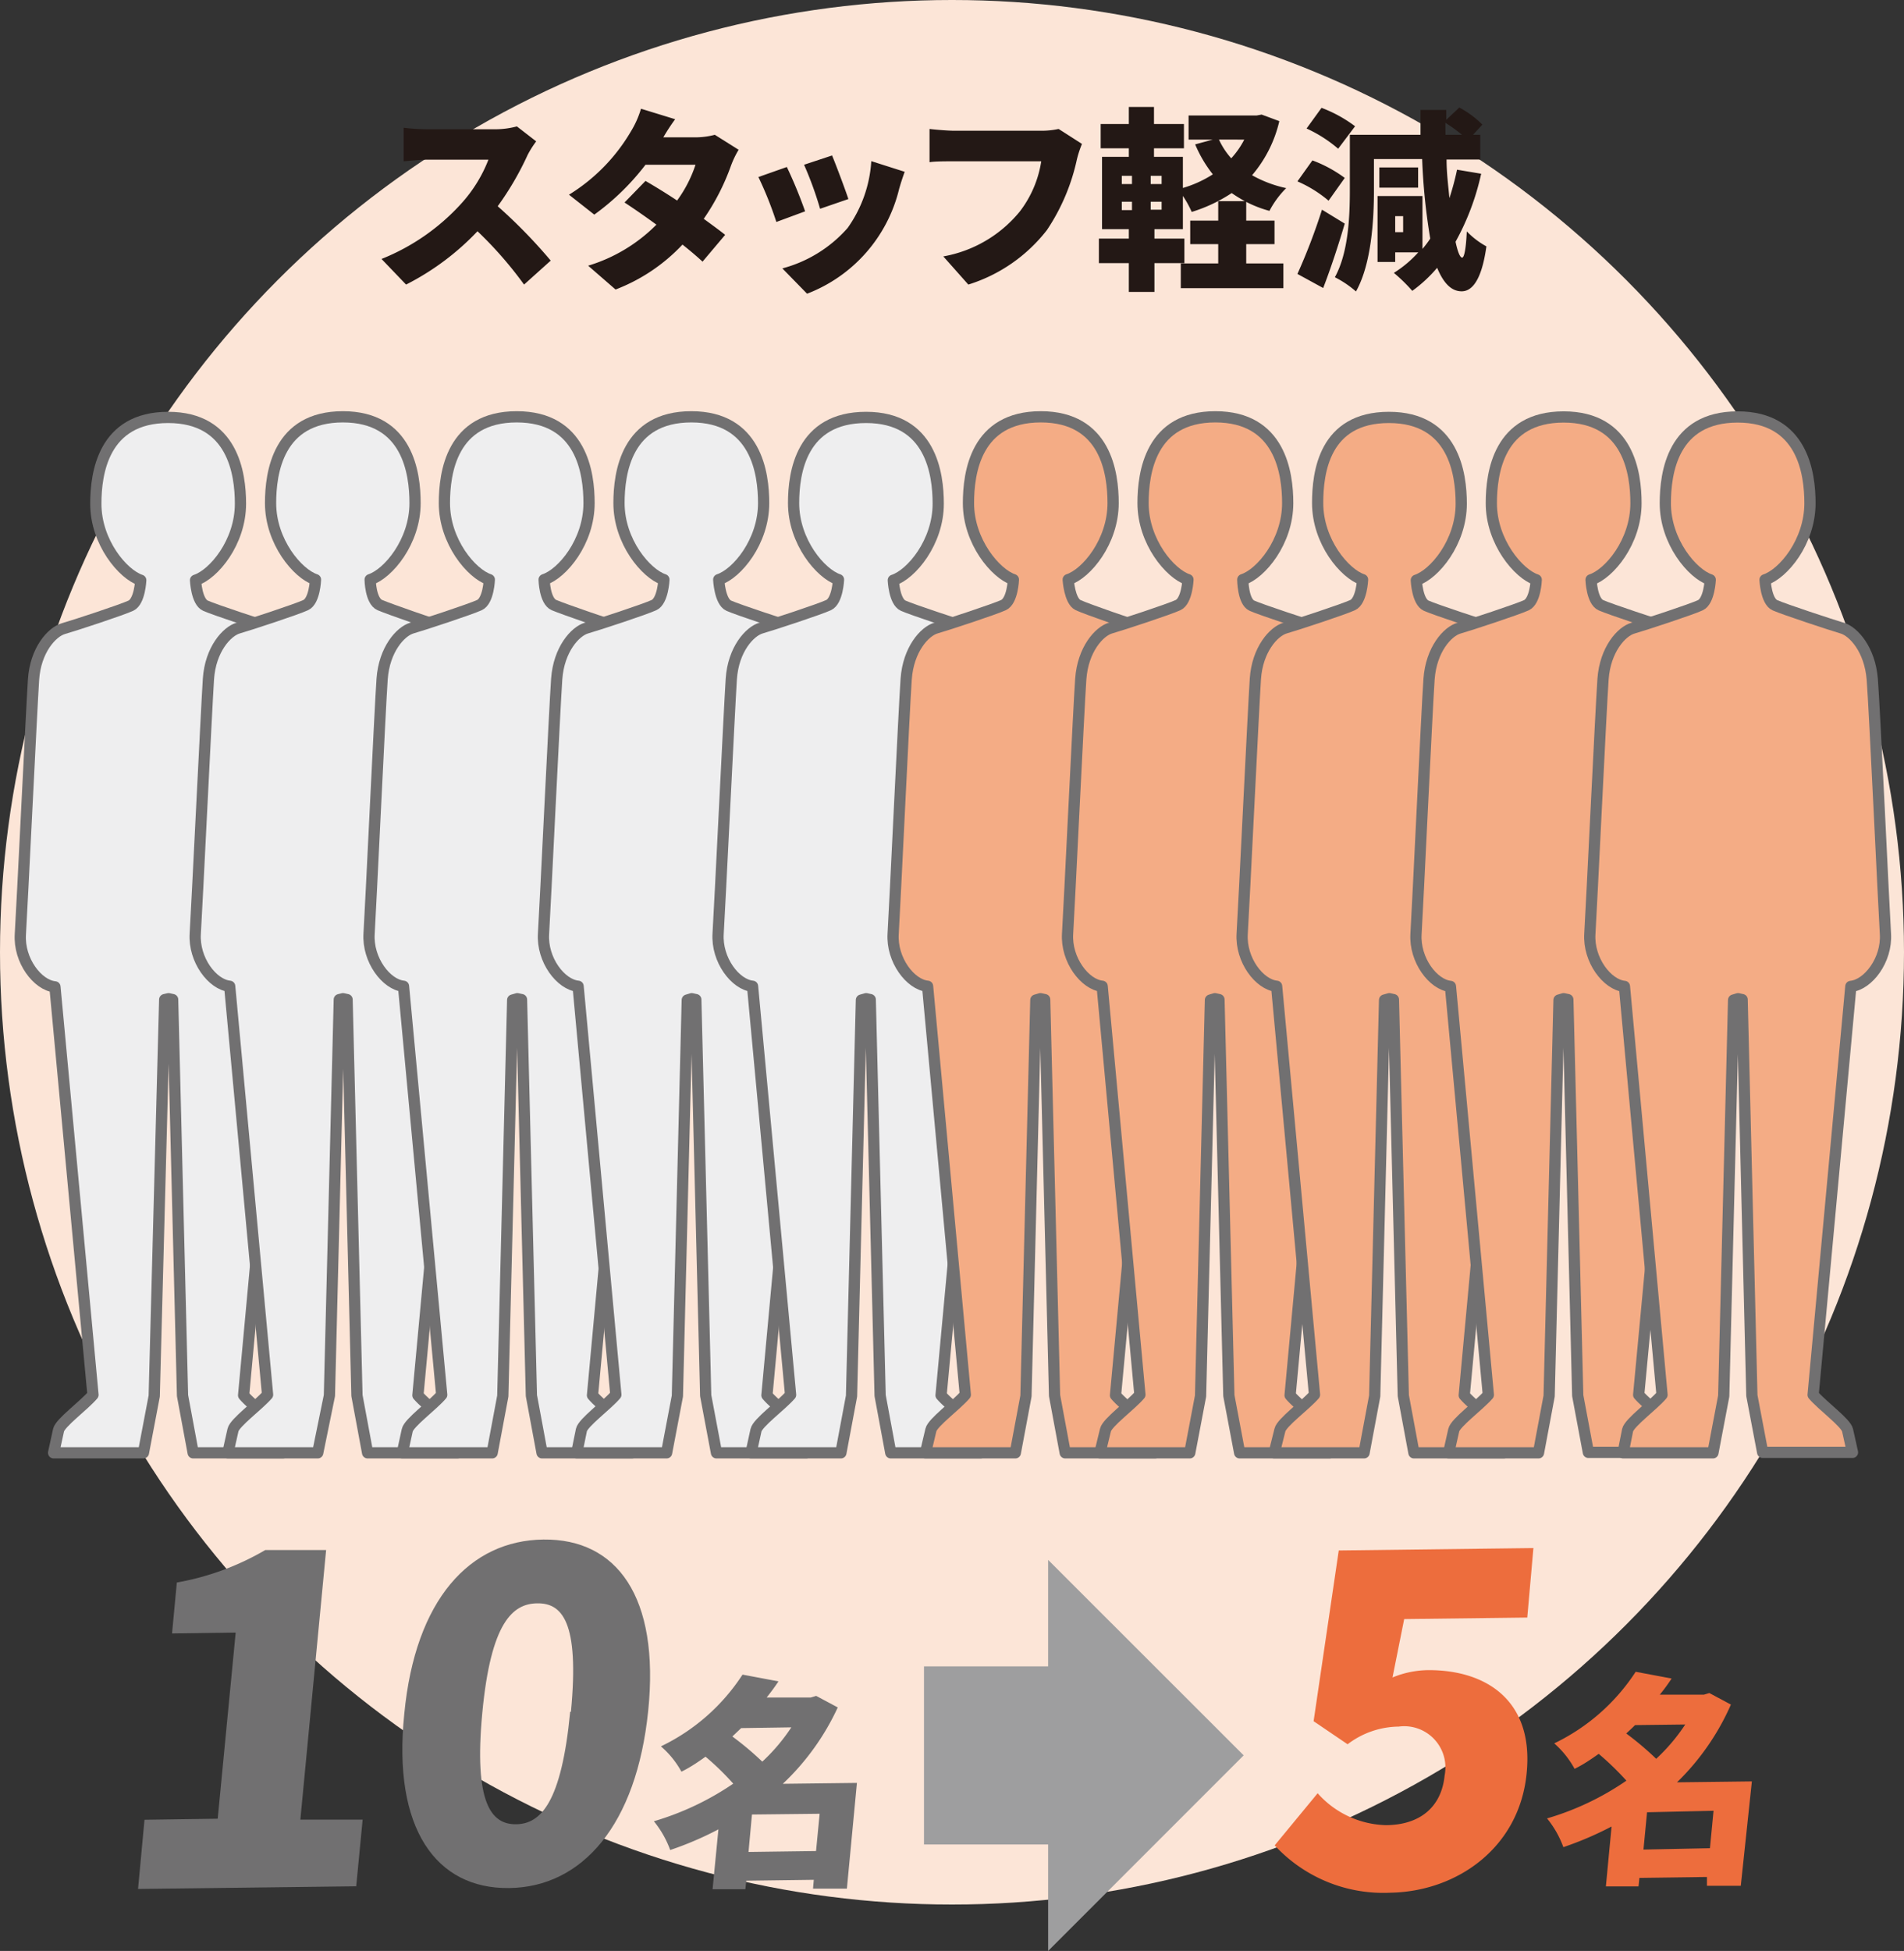 <svg xmlns="http://www.w3.org/2000/svg" viewBox="0 0 127.16 130.26"><rect x="0" y="0" width="127.16" height="130.26" fill="#333333" stroke="none"/><g id="レイヤー_2" data-name="レイヤー 2"><g id="レイヤー_1-2" data-name="レイヤー 1"><circle cx="63.58" cy="63.58" r="63.58" style="fill:#fce5d7"/><path d="M9.65,121.5l4.89-.07L15.74,109l-4.25.06.32-3.4a17.84,17.84,0,0,0,5.91-2.17l4.06,0-1.72,18,4.16,0-.43,4.45-14.57.18Z" style="fill:#717071"/><path d="M27,114.43c.73-7.65,4.39-11.58,9.29-11.64s7.78,3.81,7,11.44S38.88,126,34,126.06,26.21,122.09,27,114.43Zm11.13-.14c.58-6.05-.61-7.26-2.25-7.24s-3.1,1.27-3.67,7.32.61,7.45,2.26,7.43S37.5,120.34,38.08,114.29Z" style="fill:#717071"/><path d="M85.13,123.21,88,119.73a6.31,6.31,0,0,0,4.54,2.13c2.23,0,3.73-1.16,3.94-3.32a2.75,2.75,0,0,0-3.07-3.26A5.72,5.72,0,0,0,90,116.46l-2.27-1.54,1.68-11.4,13-.16L102,108l-8.22.1L93,112a6.39,6.39,0,0,1,2.43-.49c3.91,0,7,2.1,6.53,6.86-.47,5-4.66,7.92-9.09,8A9.88,9.88,0,0,1,85.13,123.21Z" style="fill:#ed6d3d"/><path d="M116.26,125.91l-2.26,0,0-.59-4.51.06-.06.57-2.18,0,.38-4a22.45,22.45,0,0,1-3.22,1.38,6.6,6.6,0,0,0-1.09-1.92,18.48,18.48,0,0,0,5.3-2.52,18.65,18.65,0,0,0-1.85-1.79c-.51.36-1,.7-1.61,1a6.22,6.22,0,0,0-1.36-1.7,13.43,13.43,0,0,0,5.44-4.78l2.4.45a12.49,12.49,0,0,1-.79,1.08l2.94,0,.37-.11,1.44.77A16.48,16.48,0,0,1,112,119l5-.06Zm-7.06-10.73c-.2.2-.4.38-.59.56a20.45,20.45,0,0,1,2,1.69,12.4,12.4,0,0,0,1.94-2.29Zm5,8.22.24-2.5L110,121l-.24,2.49Z" style="fill:#ed6d3d"/><path d="M56.56,126.1l-2.26,0,.05-.59-4.51.06-.06.57-2.19,0,.39-4a21.82,21.82,0,0,1-3.22,1.38,6.6,6.6,0,0,0-1.09-1.92,18.85,18.85,0,0,0,5.3-2.51,17.65,17.65,0,0,0-1.85-1.8c-.51.36-1,.7-1.61,1a6.06,6.06,0,0,0-1.37-1.69,13.41,13.41,0,0,0,5.45-4.79l2.4.45c-.25.38-.52.74-.79,1.08l2.94,0,.37-.11,1.44.77a16.48,16.48,0,0,1-3.67,5.1l4.95-.06ZM49.5,115.38l-.59.56a20.37,20.37,0,0,1,2,1.68,12.4,12.4,0,0,0,1.94-2.29Zm5,8.21.24-2.49-4.52.05-.23,2.5Z" style="fill:#717071"/><path d="M35.24,10.34a20,20,0,0,1-2,3.43,34.54,34.54,0,0,1,3.54,3.63L35,19a25.81,25.81,0,0,0-3.11-3.56A17.4,17.4,0,0,1,27.12,19l-1.64-1.71A14.38,14.38,0,0,0,30.8,13.6a9.39,9.39,0,0,0,1.82-2.94h-4c-.59,0-1.3.08-1.66.11V8.53a14,14,0,0,0,1.66.1h4.34a5.69,5.69,0,0,0,1.56-.19l1.29,1A6.46,6.46,0,0,0,35.24,10.34Z" style="fill:#231815"/><path d="M44.3,9.17h2.15A5.1,5.1,0,0,0,47.74,9l1.59,1a6.17,6.17,0,0,0-.51,1.06A15.16,15.16,0,0,1,47,14.61c.56.41,1.07.78,1.43,1.07l-1.51,1.79c-.33-.31-.8-.71-1.34-1.14a12,12,0,0,1-4.47,3l-1.83-1.59A10.84,10.84,0,0,0,43.84,15c-.78-.57-1.55-1.1-2.13-1.48l1.4-1.44c.6.35,1.36.81,2.11,1.31A8.57,8.57,0,0,0,46.45,11H43.11a16.33,16.33,0,0,1-3.42,3.33L38,13a12.2,12.2,0,0,0,4.12-4.2,6.41,6.41,0,0,0,.69-1.54l2.28.7A13.61,13.61,0,0,0,44.3,9.17Z" style="fill:#231815"/><path d="M53.77,14.11l-1.92.71a24.17,24.17,0,0,0-1.2-3l1.9-.67A30.73,30.73,0,0,1,53.77,14.11Zm6.28-1.5a10,10,0,0,1-6.15,7l-1.65-1.69a8.8,8.8,0,0,0,4.36-2.7,8.6,8.6,0,0,0,1.58-4.46l2.23.71C60.23,12,60.14,12.3,60.05,12.61Zm-3.39.68-1.89.65A23.67,23.67,0,0,0,53.7,11l1.87-.62C55.83,11,56.46,12.68,56.66,13.29Z" style="fill:#231815"/><path d="M71.92,10.65a13.65,13.65,0,0,1-2,4.71A10.66,10.66,0,0,1,64.67,19L63,17.12a8.52,8.52,0,0,0,5.11-3,7.33,7.33,0,0,0,1.43-3.35H63.77c-.64,0-1.35,0-1.69.06V8.61c.4.05,1.26.12,1.69.12H69.5a5.46,5.46,0,0,0,1.2-.12l1.56,1A7,7,0,0,0,71.92,10.65Z" style="fill:#231815"/><path d="M85.44,8.09a8.54,8.54,0,0,1-1.82,3.61,8.07,8.07,0,0,0,2.28.86,6.23,6.23,0,0,0-1.12,1.52,7.93,7.93,0,0,1-1.55-.6v1.25h1.89V16.3H83.23v1.29h2.48v1.65H78.86V17.59h2.5V16.3H79.49V14.73h1.87v-1.3h1.77c-.3-.17-.6-.35-.87-.54a10.28,10.28,0,0,1-2.67,1.26A7.13,7.13,0,0,0,79,13.08V15.3h-1.9v.63h2v1.64h-2v1.92H75.39V17.57h-2V15.93h2V15.3H73.6V10.47h1.79V9.9H73.51V8.28h1.88V7.14h1.68V8.28h2V9.9h-2v.57H79v2.08a7.67,7.67,0,0,0,2-.91,8.51,8.51,0,0,1-1.18-2L81,9.32H79.38V7.71h4.55l.33-.06Zm-10.52,4.2h.68v-.55h-.68Zm0,1.74h.68v-.56h-.68Zm2.66-2.29h-.73v.55h.73Zm0,1.73h-.73V14h.73Zm3.83-4.15a4.91,4.91,0,0,0,.82,1.25,5.71,5.71,0,0,0,.87-1.25Z" style="fill:#231815"/><path d="M88.73,13.4a8.33,8.33,0,0,0-2.08-1.29l1-1.4a8.64,8.64,0,0,1,2.16,1.17Zm1.08,1.53c-.43,1.45-.92,2.95-1.44,4.3l-1.72-.94A40.32,40.32,0,0,0,88.29,14Zm-.44-5a8.93,8.93,0,0,0-2.11-1.35l1-1.38A9,9,0,0,1,90.5,8.43Zm9.55,1.67a16.68,16.68,0,0,1-1.71,4.54c.14.67.3,1.06.44,1.06s.26-.6.31-1.75a5.44,5.44,0,0,0,1.31,1c-.35,2.53-1.1,3-1.65,3-.7,0-1.22-.56-1.64-1.57a9.31,9.31,0,0,1-1.66,1.54,10.79,10.79,0,0,0-1.23-1.2,7.65,7.65,0,0,0,1.63-1.37H93.18v.64H92v-4.4h3v3.53a6.92,6.92,0,0,0,.52-.69,41.14,41.14,0,0,1-.54-5.31H91.76V12.7c0,2-.17,4.93-1.2,6.76a6.84,6.84,0,0,0-1.41-.95c.91-1.65,1-4.07,1-5.81V9h4.72c0-.53,0-1.09,0-1.66h1.72V8l.87-.82A6.43,6.43,0,0,1,99,8.32L98.38,9h.48v1.65H96.61c0,.93.12,1.8.19,2.58a17.56,17.56,0,0,0,.51-1.9Zm-4.21.93H92.12V11.18h2.59Zm-1,1.9h-.53V15.5h.53ZM96.54,9h1.1a10.13,10.13,0,0,0-1.11-.8Z" style="fill:#231815"/><rect x="61.71" y="111.26" width="11.58" height="11.89" style="fill:#9e9e9f"/><polygon points="70 104.15 83.06 117.2 70 130.26 70 104.15" style="fill:#9e9e9f"/><path d="M11.26,66.68l.27.06.66,26.44L12.9,97h6l-.33-1.48c-.11-.5-1.7-1.65-2.3-2.36l2.52-27.27c1.15-.11,2.42-1.76,2.31-3.51s-.72-15-.88-17-1.26-3.19-2-3.41-3.9-1.26-4.5-1.53-.66-1.7-.66-1.7c1.21-.39,3-2.53,3-5.11,0-2-.5-5.76-4.83-5.76s-4.83,3.73-4.83,5.76c0,2.58,1.81,4.72,3,5.11,0,0-.06,1.42-.66,1.7s-3.73,1.31-4.5,1.53-1.87,1.43-2,3.41-.77,15.25-.88,17,1.15,3.4,2.31,3.51L6.21,93.13c-.6.71-2.19,1.86-2.3,2.36L3.58,97h6l.72-3.79L11,66.74Z" style="fill:#eeeeef;stroke:#717071;stroke-linecap:round;stroke-linejoin:round;stroke-width:0.75px"/><path d="M22.91,66.68l.27.06.66,26.44L24.55,97h6l-.33-1.48c-.11-.5-1.7-1.65-2.31-2.36l2.53-27.27c1.15-.11,2.41-1.76,2.3-3.51s-.71-15-.88-17-1.26-3.19-2-3.41S26,40.67,25.37,40.4s-.65-1.7-.65-1.7c1.2-.39,3-2.53,3-5.11,0-2-.49-5.76-4.82-5.76s-4.83,3.73-4.83,5.76c0,2.58,1.81,4.72,3,5.11,0,0-.05,1.42-.65,1.7s-3.73,1.31-4.5,1.53-1.87,1.43-2,3.41-.77,15.25-.88,17,1.15,3.4,2.3,3.51l2.53,27.27c-.61.71-2.2,1.86-2.31,2.36L15.22,97h6L22,93.18l.66-26.44Z" style="fill:#eeeeef;stroke:#717071;stroke-linecap:round;stroke-linejoin:round;stroke-width:0.75px"/><path d="M34.55,66.68l.28.06.66,26.44L36.2,97h6l-.32-1.48c-.11-.5-1.71-1.65-2.31-2.36l2.52-27.27c1.16-.11,2.42-1.76,2.31-3.51s-.71-15-.88-17-1.26-3.19-2-3.41S37.63,40.67,37,40.4s-.66-1.7-.66-1.7c1.21-.39,3-2.53,3-5.11,0-2-.49-5.76-4.83-5.76s-4.83,3.73-4.83,5.76c0,2.58,1.81,4.72,3,5.11,0,0-.05,1.42-.66,1.7s-3.73,1.31-4.5,1.53-1.86,1.43-2,3.41-.76,15.25-.87,17,1.15,3.4,2.3,3.51L29.5,93.13c-.6.71-2.19,1.86-2.3,2.36L26.87,97h6l.71-3.79.66-26.44Z" style="fill:#eeeeef;stroke:#717071;stroke-linecap:round;stroke-linejoin:round;stroke-width:0.75px"/><path d="M46.2,66.68l.27.06.66,26.44L47.85,97h6l-.33-1.48c-.11-.5-1.7-1.65-2.3-2.36l2.52-27.27c1.15-.11,2.42-1.76,2.31-3.51s-.72-15-.88-17-1.26-3.19-2-3.41-3.9-1.26-4.5-1.53S48,38.7,48,38.7c1.21-.39,3-2.53,3-5.11,0-2-.5-5.76-4.83-5.76s-4.83,3.73-4.83,5.76c0,2.58,1.81,4.72,3,5.11,0,0-.06,1.42-.66,1.7s-3.73,1.31-4.5,1.53-1.86,1.43-2,3.41-.77,15.25-.88,17,1.15,3.4,2.31,3.51l2.52,27.27c-.6.71-2.19,1.86-2.3,2.36L38.52,97h6l.72-3.79.66-26.44Z" style="fill:#eeeeef;stroke:#717071;stroke-linecap:round;stroke-linejoin:round;stroke-width:0.75px"/><path d="M57.85,66.68l.27.06.66,26.44L59.49,97h6l-.33-1.48c-.11-.5-1.7-1.65-2.31-2.36l2.53-27.27c1.15-.11,2.41-1.76,2.3-3.51s-.71-15-.87-17-1.27-3.19-2-3.41-3.89-1.26-4.49-1.53-.66-1.7-.66-1.7c1.2-.39,3-2.53,3-5.11,0-2-.49-5.76-4.82-5.76S53,31.56,53,33.59c0,2.58,1.81,4.72,3,5.11,0,0-.06,1.42-.66,1.7s-3.73,1.31-4.5,1.53-1.87,1.43-2,3.41-.77,15.25-.88,17,1.15,3.4,2.3,3.51L52.8,93.13c-.61.71-2.2,1.86-2.31,2.36L50.16,97h6l.71-3.79.66-26.44Z" style="fill:#eeeeef;stroke:#717071;stroke-linecap:round;stroke-linejoin:round;stroke-width:0.75px"/><path d="M69.49,66.68l.28.06.66,26.44L71.14,97h6l-.33-1.48c-.11-.5-1.71-1.65-2.31-2.36l2.53-27.27c1.15-.11,2.41-1.76,2.3-3.51s-.71-15-.88-17-1.26-3.19-2-3.41S72.57,40.67,72,40.4s-.66-1.7-.66-1.7c1.21-.39,3-2.53,3-5.11,0-2-.49-5.76-4.83-5.76s-4.83,3.73-4.83,5.76c0,2.58,1.82,4.72,3,5.11,0,0-.05,1.42-.66,1.7s-3.73,1.31-4.5,1.53-1.86,1.43-2,3.41-.76,15.25-.87,17,1.15,3.4,2.3,3.51l2.52,27.27c-.6.71-2.19,1.86-2.3,2.36L61.81,97h6l.71-3.79.66-26.44Z" style="fill:#f4ac85;stroke:#717071;stroke-linecap:round;stroke-linejoin:round;stroke-width:0.75px"/><path d="M81.14,66.68l.27.06.66,26.44L82.79,97h6l-.33-1.48c-.11-.5-1.7-1.65-2.3-2.36l2.52-27.27c1.15-.11,2.42-1.76,2.31-3.51s-.72-15-.88-17-1.26-3.19-2-3.41-3.9-1.26-4.5-1.53S83,38.7,83,38.7c1.21-.39,3-2.53,3-5.11,0-2-.5-5.76-4.83-5.76s-4.83,3.73-4.83,5.76c0,2.58,1.81,4.72,3,5.11,0,0-.06,1.42-.66,1.7s-3.73,1.31-4.5,1.53-1.86,1.43-2,3.41-.77,15.25-.88,17,1.16,3.4,2.31,3.51l2.52,27.27c-.6.71-2.19,1.86-2.3,2.36L73.46,97h6l.72-3.79.66-26.44Z" style="fill:#f4ac85;stroke:#717071;stroke-linecap:round;stroke-linejoin:round;stroke-width:0.75px"/><path d="M92.79,66.68l.27.06.66,26.44L94.43,97h6l-.33-1.48c-.11-.5-1.7-1.65-2.31-2.36l2.53-27.27c1.15-.11,2.41-1.76,2.3-3.51s-.71-15-.87-17-1.27-3.19-2-3.41-3.9-1.26-4.5-1.53-.66-1.7-.66-1.7c1.2-.39,3-2.53,3-5.11,0-2-.5-5.76-4.83-5.76S88,31.56,88,33.59c0,2.58,1.81,4.72,3,5.11,0,0-.06,1.42-.66,1.7s-3.73,1.31-4.5,1.53-1.87,1.43-2,3.41-.77,15.25-.88,17,1.15,3.4,2.3,3.51l2.53,27.27c-.61.71-2.2,1.86-2.31,2.36L85.1,97h6l.71-3.79.66-26.44Z" style="fill:#f4ac85;stroke:#717071;stroke-linecap:round;stroke-linejoin:round;stroke-width:0.75px"/><path d="M104.43,66.68l.28.06.66,26.44.71,3.79h6l-.33-1.48c-.11-.5-1.7-1.65-2.31-2.36L112,65.86c1.15-.11,2.41-1.76,2.3-3.51s-.71-15-.88-17-1.26-3.19-2-3.41-3.89-1.26-4.5-1.53-.66-1.7-.66-1.7c1.21-.39,3-2.53,3-5.11,0-2-.49-5.76-4.83-5.76s-4.83,3.73-4.83,5.76c0,2.58,1.82,4.72,3,5.11,0,0-.05,1.42-.66,1.7s-3.73,1.31-4.5,1.53-1.86,1.43-2,3.41-.76,15.25-.87,17,1.15,3.4,2.3,3.51l2.53,27.27c-.61.71-2.2,1.86-2.31,2.36L96.75,97h6l.71-3.79.66-26.44Z" style="fill:#f4ac85;stroke:#717071;stroke-linecap:round;stroke-linejoin:round;stroke-width:0.75px"/><path d="M116.08,66.68l.27.06L117,93.18l.72,3.79h6l-.33-1.48c-.11-.5-1.7-1.65-2.3-2.36l2.52-27.27c1.15-.11,2.42-1.76,2.31-3.51s-.72-15-.88-17-1.26-3.19-2-3.41-3.9-1.26-4.5-1.53-.66-1.7-.66-1.7c1.21-.39,3-2.53,3-5.11,0-2-.49-5.76-4.83-5.76s-4.83,3.73-4.83,5.76c0,2.58,1.81,4.72,3,5.11,0,0-.06,1.42-.66,1.7s-3.73,1.31-4.5,1.53-1.86,1.43-2,3.41-.77,15.25-.88,17,1.16,3.4,2.31,3.51L111,93.13c-.6.71-2.19,1.86-2.3,2.36L108.4,97h6l.72-3.79.66-26.44Z" style="fill:#f4ac85;stroke:#717071;stroke-linecap:round;stroke-linejoin:round;stroke-width:0.75px"/></g></g></svg>